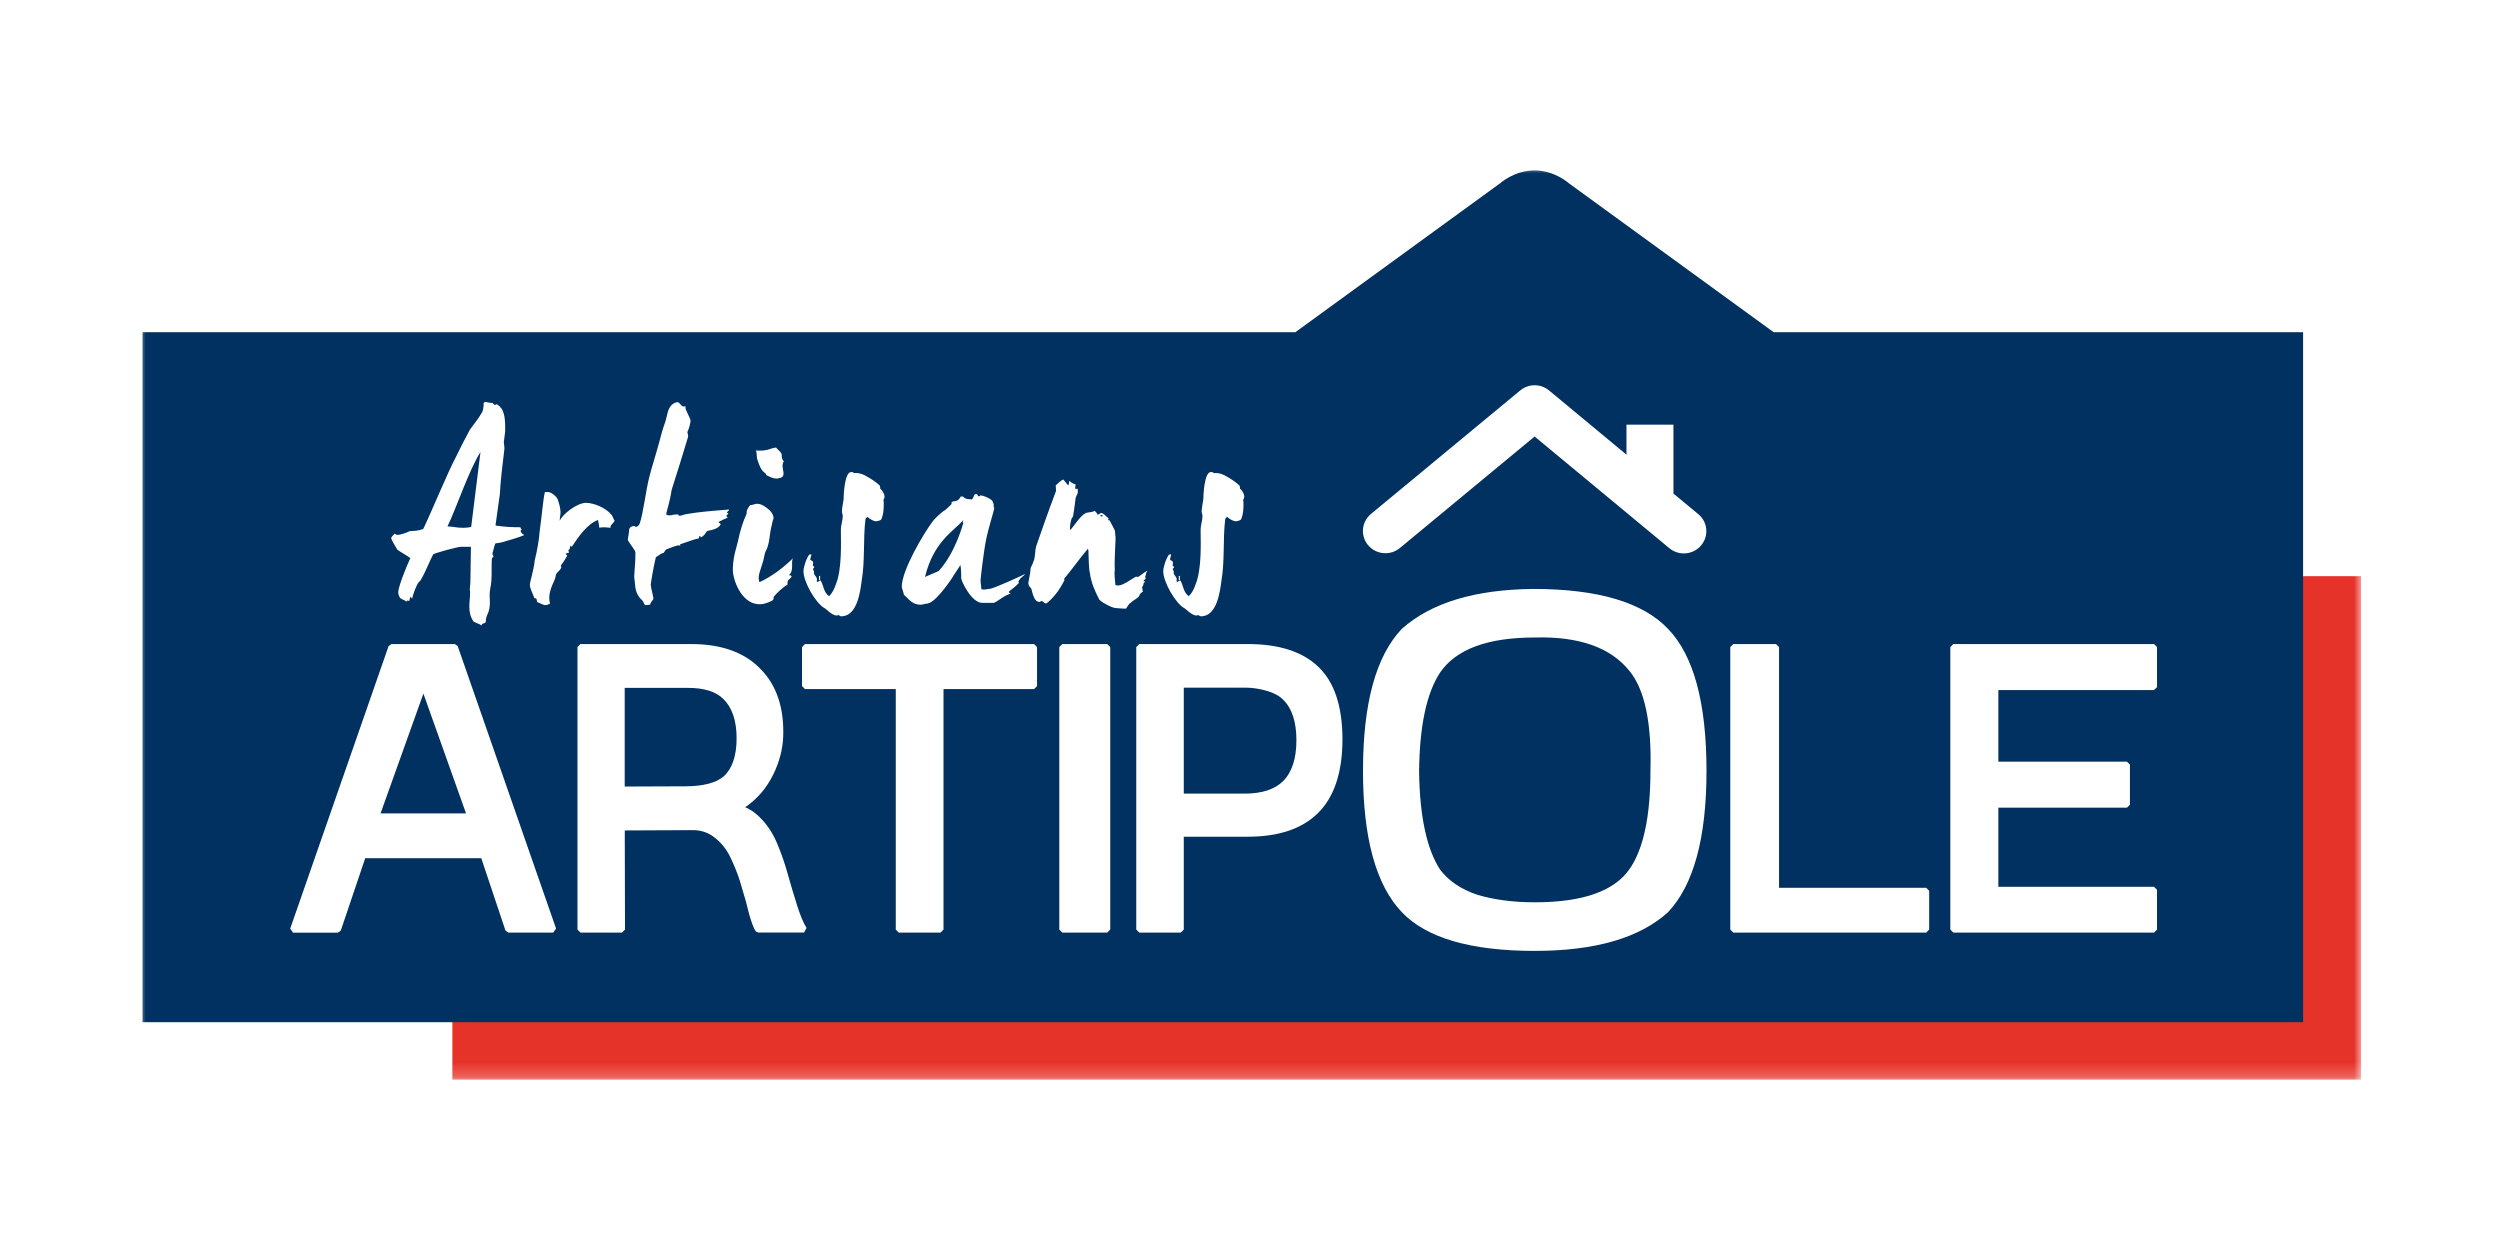 <?xml version="1.0" encoding="UTF-8"?>
<svg xmlns="http://www.w3.org/2000/svg" width="180" height="90" viewBox="0 0 180 90" fill="none">
  <rect width="180" height="90" fill="white"></rect>
  <mask id="mask0_60_262" style="mask-type:luminance" maskUnits="userSpaceOnUse" x="10" y="12" width="160" height="66">
    <path d="M170 12H10V77.778H170V12Z" fill="white"></path>
  </mask>
  <g mask="url(#mask0_60_262)">
    <path d="M169.995 41.485H32.571V77.733H169.995V41.485Z" fill="#E6332A"></path>
    <path d="M127.699 23.916L112.943 13.184C112.943 13.184 111.935 12.27 110.484 12.27C109.033 12.27 108.025 13.184 108.025 13.184L93.269 23.916H10.261V73.598H165.823V23.916H127.699Z" fill="#003160"></path>
    <path d="M122.279 37.019L120.488 35.538V30.576H117.106V32.736L111.584 28.155C111.324 27.922 111.006 27.782 110.672 27.745C110.667 27.745 110.66 27.743 110.655 27.743C110.602 27.737 110.548 27.74 110.492 27.74C110.439 27.74 110.386 27.737 110.332 27.743C110.326 27.743 110.321 27.745 110.316 27.745C109.984 27.779 109.667 27.919 109.406 28.152L98.709 37.005C98.024 37.575 97.934 38.582 98.509 39.261C99.084 39.937 100.107 40.026 100.791 39.457L110.492 31.429L120.193 39.471C120.878 40.041 121.9 39.951 122.476 39.275C123.053 38.596 122.964 37.589 122.279 37.019Z" fill="white"></path>
    <path d="M32.753 46.372H28.183L27.979 46.518L20.894 66.861L21.099 67.15H24.332L24.537 67.001L26.297 61.789H34.651L36.394 66.998L36.599 67.147H39.832L40.037 66.858L32.953 46.515L32.753 46.372ZM33.553 58.563H27.4L30.485 49.94L33.553 58.563Z" fill="white"></path>
    <path d="M56.75 63.046C56.548 62.3 56.304 61.576 56.023 60.897C55.734 60.159 55.346 59.528 54.875 59.023C54.51 58.611 54.1 58.311 53.654 58.12C54.527 57.523 55.209 56.726 55.683 55.747C56.116 54.858 56.354 53.949 56.391 53.043C56.464 50.964 55.911 49.32 54.749 48.159C53.609 46.972 51.936 46.372 49.775 46.372H41.794L41.578 46.588V66.931L41.794 67.147H44.784L45 66.931L44.983 59.792C45.489 59.795 47.156 59.789 49.898 59.77C50.519 59.77 51.055 59.966 51.535 60.37C52.032 60.779 52.419 61.307 52.688 61.946C52.997 62.6 53.241 63.259 53.415 63.921C53.623 64.58 53.8 65.22 53.94 65.831C54.123 66.457 54.277 66.855 54.406 67.049L54.586 67.144H57.89L58.072 66.813C57.847 66.457 57.62 65.91 57.393 65.195C57.166 64.471 56.949 63.747 56.75 63.046ZM44.98 49.528H49.407H49.547C50.707 49.528 51.557 49.797 52.082 50.33C52.714 50.942 53.036 51.893 53.036 53.16C53.036 54.426 52.716 55.351 52.093 55.91C51.549 56.367 50.642 56.602 49.401 56.614L44.978 56.631V49.528H44.98Z" fill="white"></path>
    <path d="M57.96 46.372L57.744 46.588V49.399L57.96 49.615H64.495V66.931L64.711 67.147H67.717L67.933 66.931V49.615H74.451L74.667 49.399V46.588L74.451 46.372H57.96Z" fill="white"></path>
    <path d="M76.489 46.372L76.27 46.588V66.931L76.489 67.147H79.722L79.938 66.931V46.588L79.722 46.372H76.489Z" fill="white"></path>
    <path d="M89.85 46.372H82.027L81.811 46.588V66.931L82.027 67.147H85.016L85.232 66.931V60.243H89.85C92.042 60.243 93.732 59.68 94.869 58.566C96.056 57.416 96.657 55.621 96.657 53.228C96.657 50.835 96.059 49.065 94.883 47.977C93.76 46.911 92.064 46.372 89.85 46.372ZM85.232 49.511H89.673C90.175 49.511 90.7 49.59 91.228 49.747C91.739 49.898 92.129 50.111 92.387 50.378C93.022 51.001 93.342 51.982 93.342 53.298C93.342 54.614 93.019 55.604 92.385 56.238C91.795 56.827 90.883 57.13 89.673 57.141H85.232V49.511Z" fill="white"></path>
    <path d="M110.386 42.404C106.187 42.446 103.037 43.403 100.938 45.271C99.071 47.226 98.136 50.635 98.136 55.499C98.136 60.335 99.071 63.729 100.938 65.684C102.711 67.538 105.897 68.464 110.503 68.464C114.843 68.464 118.04 67.538 120.092 65.684C121.942 63.729 122.868 60.335 122.868 55.499C122.868 50.593 121.942 47.181 120.092 45.271C118.273 43.361 115.036 42.404 110.386 42.404ZM118.832 55.499C118.832 58.755 118.335 61.109 117.339 62.556C116.236 64.164 113.956 64.966 110.503 64.966C108.965 64.966 107.587 64.787 106.374 64.425C105.207 64.035 104.314 63.434 103.691 62.621C102.728 61.145 102.22 58.792 102.175 55.563C102.206 52.278 102.711 49.897 103.691 48.419C104.842 46.738 107.113 45.9 110.503 45.9C113.707 45.812 115.986 46.623 117.339 48.331C118.428 49.678 118.927 52.068 118.832 55.499Z" fill="white"></path>
    <path d="M128.092 63.921V46.588L127.873 46.372H124.796L124.58 46.588V66.931L124.796 67.147H138.685L138.901 66.931V64.137L138.685 63.921H128.092Z" fill="white"></path>
    <path d="M155.09 49.685L155.306 49.469V46.588L155.09 46.372H140.639L140.423 46.588V66.931L140.639 67.147H155.09L155.306 66.931V64.067L155.09 63.851H143.881V58.154H153.139L153.355 57.938V55.054L153.139 54.838H143.881V49.685H155.09Z" fill="white"></path>
    <path d="M36.136 39.045C36.057 39.065 35.883 39.104 35.67 39.124C35.591 39.278 35.552 39.531 35.496 39.704C35.42 39.842 35.476 39.937 35.535 40.092C35.476 40.167 35.44 40.131 35.42 40.187C35.361 40.807 35.459 41.66 35.302 42.358C35.148 43.132 35.456 43.52 35.049 44.353C34.99 44.49 34.971 44.684 34.971 44.818C34.912 44.818 34.912 44.877 34.836 44.877C34.741 44.897 34.682 44.956 34.662 45.032C34.566 44.936 34.275 44.858 34.101 44.759C33.615 44.061 33.848 43.365 33.848 42.608C33.789 42.375 33.868 42.125 33.868 41.89L33.907 39.371H33.188C32.916 39.371 31.268 39.836 31.19 39.912C30.901 40.456 30.684 41.093 30.277 41.791C30.218 41.85 30.084 41.965 30.025 42.123C29.87 42.434 29.753 42.762 29.677 43.09C29.598 43.09 29.637 43.012 29.578 42.953C29.522 43.031 29.483 43.127 29.483 43.245C29.424 43.245 29.407 43.303 29.348 43.225L29.253 43.32C29.194 43.225 29.02 43.203 28.885 43.107C28.731 43.031 28.672 42.759 28.672 42.625C28.672 42.451 28.866 41.811 29.099 41.247C29.216 40.919 29.371 40.571 29.545 40.181C29.256 39.968 28.846 39.755 28.613 39.581C28.518 39.444 28.167 38.843 28.167 38.748C28.167 38.653 28.36 38.495 28.419 38.417C28.478 38.476 28.554 38.512 28.633 38.512C28.767 38.512 29.253 38.378 29.506 38.24C29.873 38.221 30.106 38.221 30.474 38.086C31.308 36.322 32.082 34.324 32.919 32.717C33.093 32.349 33.385 31.769 33.812 30.972C34.025 30.644 34.412 30.218 34.704 29.693C34.802 29.539 34.822 29.227 34.822 29.014L34.842 28.994C34.881 28.955 34.917 28.936 34.937 28.936C35.072 28.936 35.131 28.994 35.268 28.994C35.344 28.994 35.403 29.053 35.482 28.994C35.501 29.053 35.521 29.149 35.656 29.149C35.79 29.149 35.616 29.109 35.751 29.109C35.846 29.109 36.158 29.401 36.217 29.634C36.411 30.06 36.371 30.933 36.371 31.067C36.371 31.146 36.312 31.494 36.296 31.668C36.237 31.881 36.335 32.094 36.315 32.344C36.181 33.429 36.046 34.515 35.987 35.6L35.675 37.828C35.715 37.847 35.79 37.867 35.889 37.867C36.43 37.943 36.936 37.962 37.477 37.962C37.477 38.021 37.497 38.097 37.573 38.097L37.477 38.215C37.497 38.35 37.612 38.448 37.75 38.526C37.357 38.697 36.677 38.891 36.136 39.045ZM34.595 32.548C33.761 33.847 32.837 36.644 32.217 37.904C32.703 37.904 33.149 38.097 33.924 37.943L34.595 32.548Z" fill="white"></path>
    <path d="M43.967 37.997C43.754 37.997 43.521 37.922 43.153 37.997C43.133 37.863 43.114 37.686 43.058 37.436C42.283 37.728 41.643 38.637 41.157 39.394C41.157 39.338 41.138 39.299 41.079 39.299C41.02 39.417 41.003 39.492 41.039 39.532C41.02 39.532 41 39.532 40.98 39.551C40.941 39.61 40.922 39.63 40.922 39.63C40.902 39.689 40.98 39.706 40.98 39.784C40.922 39.784 40.922 39.823 40.846 39.823H40.826C40.787 39.823 40.767 39.843 40.767 39.863C40.708 39.941 40.846 39.98 40.846 40C40.728 40.213 40.574 40.466 40.38 40.718C40.38 40.794 40.439 40.836 40.419 40.853C40.343 41.027 40.225 41.125 40.088 41.26C39.992 41.397 40.012 41.591 39.934 41.745C39.681 42.27 39.428 42.906 39.605 43.45C39.487 43.526 39.372 43.568 39.237 43.568C39.159 43.568 38.87 43.431 38.693 43.355C38.617 43.276 38.693 43.024 38.48 43.083C38.342 42.676 38.148 42.385 38.148 42.076C38.148 41.958 38.46 40.895 38.496 40.37C38.67 39.652 38.808 38.937 38.864 38.18C38.923 37.734 38.999 37.153 39.058 36.592C39.117 36.224 39.136 35.798 39.232 35.428H39.465C39.678 35.428 40.065 35.719 40.164 35.972C40.259 36.261 40.338 36.533 40.357 36.825C40.377 37.038 40.298 37.212 40.298 37.504C40.492 37.018 41.559 36.205 42.179 36.205C42.74 36.205 43.594 36.536 44.04 37.077C44.116 37.175 44.158 37.349 44.253 37.504C44.18 37.669 43.891 37.823 43.967 37.997Z" fill="white"></path>
    <path d="M52.343 36.874C52.343 36.933 52.382 36.953 52.441 36.953C52.382 37.127 52.189 37.087 52.402 37.264C52.189 37.359 51.919 37.477 51.742 37.575C51.742 37.651 51.821 37.671 51.897 37.73C51.762 38.058 51.296 38.156 50.909 38.234C50.833 38.369 50.597 38.681 50.462 38.681C50.367 38.681 50.482 38.641 50.404 38.585C50.345 38.585 50.325 38.644 50.325 38.759C49.938 38.835 49.452 39.031 48.986 39.185C48.927 39.205 48.986 39.244 48.986 39.303C48.927 39.303 48.986 39.264 48.832 39.264C48.756 39.264 48.251 39.438 47.939 39.575L47.785 39.808C47.611 39.828 47.378 40.021 47.22 40.12C47.066 40.759 46.853 41.979 46.853 42.117C46.853 42.251 47.046 42.989 47.046 43.085C47.046 43.219 46.813 43.357 46.813 43.531C46.754 43.531 46.6 43.57 46.502 43.57C46.367 43.57 46.347 43.337 46.269 43.258C45.668 42.714 45.764 42.232 45.688 41.746C45.612 41.458 45.766 40.7 45.747 39.752C45.747 39.615 45.202 38.978 45.202 38.86C45.202 38.765 45.3 38.375 45.3 38.086C45.357 38.027 45.396 37.968 45.396 37.948C45.472 37.929 45.531 37.873 45.629 37.873C45.783 37.873 45.649 37.931 45.803 37.931C45.898 37.931 46.056 37.777 46.075 37.64C46.288 37.059 46.522 35.239 46.735 34.403C46.948 33.55 47.24 32.678 47.473 31.805C47.569 31.398 47.726 30.857 47.9 30.372C48.037 29.985 48.054 29.345 48.444 29.093C48.52 29.014 48.717 28.955 48.773 28.955C48.927 28.955 49.065 29.267 49.199 29.267C49.337 29.267 49.337 29.247 49.413 29.247C49.373 29.267 49.354 29.267 49.354 29.267C49.354 29.267 49.354 29.306 49.354 29.365C49.354 29.538 49.721 30.119 49.721 30.296C49.721 30.391 49.626 30.857 49.489 31.109C49.528 31.244 49.545 31.342 49.545 31.438C49.157 32.756 48.75 34.035 48.363 35.255C48.287 35.777 48.13 36.397 47.975 36.961V37.056C48.11 37.132 48.189 37.096 48.363 37.096C48.458 37.056 48.596 37.037 48.77 37.037C48.907 37.037 48.79 37.132 48.944 37.132C49.079 37.132 49.255 37.037 49.43 37.014C50.303 36.86 51.271 36.781 52.492 36.686C52.5 36.759 52.422 36.798 52.343 36.874Z" fill="white"></path>
    <path d="M56.803 41.41C56.862 41.429 56.941 41.41 56.997 41.488C56.977 41.583 56.843 41.701 56.764 41.76C56.705 41.836 56.688 41.954 56.705 42.088C56.394 42.262 55.93 42.689 55.697 42.98C55.697 43.039 55.737 43.174 55.58 43.252C55.346 43.387 54.94 43.505 54.805 43.505C53.505 43.6 52.826 41.973 52.767 41.12C52.747 40.888 52.806 40.209 52.904 39.841L53.118 39.028C53.292 38.195 53.505 37.516 53.758 36.991C53.758 36.932 53.758 36.857 53.778 36.719C53.853 36.66 53.873 36.506 54.01 36.371C54.165 36.371 54.302 36.293 54.457 36.276C54.709 36.256 54.962 36.371 55.231 36.587C55.521 36.801 55.678 37.033 55.697 37.286C55.697 37.381 55.619 37.499 55.602 37.653C55.543 37.886 55.464 38.234 55.408 38.7C55.352 39.146 55.254 39.494 55.119 39.707C55.043 39.881 55.001 40.231 54.945 40.405C54.712 41.199 54.538 41.452 54.676 41.917C55.588 41.511 56.497 40.792 57.137 40.153C56.879 40.363 57.23 41.039 56.803 41.41ZM55.93 34.453C55.641 34.472 55.369 34.298 55.156 34.2C55.136 34.141 55.156 34.122 55.097 34.066C54.808 33.908 54.631 33.426 54.535 33.095C54.459 32.941 54.516 32.612 54.42 32.436C55.293 32.495 55.389 32.282 55.874 32.223C56.012 32.397 56.186 32.495 56.242 32.629C56.337 32.725 56.203 32.997 56.436 33.21C56.104 33.698 56.859 34.394 55.93 34.453Z" fill="white"></path>
    <path d="M63.608 35.965C63.666 36.352 63.627 37.031 63.453 37.398C63.377 37.477 63.181 37.533 63.046 37.533C62.951 37.533 62.639 37.398 62.465 37.222C62.37 37.261 62.33 37.317 62.311 37.396C62.137 38.849 62.291 40.361 62.038 41.833C61.943 42.551 61.727 44.372 60.584 44.372C60.43 44.372 60.467 44.313 60.391 44.296C60.332 44.237 60.391 44.316 60.236 44.316C59.888 44.316 59.422 43.775 59.344 43.775C58.723 43.407 57.85 41.915 57.85 41.118C57.85 40.885 58.024 40.265 58.257 39.937C58.313 39.937 58.372 39.917 58.412 39.898C58.431 39.993 58.353 40.15 58.333 40.285C58.392 40.363 58.429 40.344 58.507 40.42C58.583 40.42 58.527 40.557 58.527 40.731C58.622 40.829 58.701 40.79 58.527 40.964C58.605 41.098 58.622 41.216 58.605 41.312C58.681 41.466 58.895 41.623 58.799 41.836L58.878 41.915C58.934 41.836 59.012 41.797 59.091 41.797C59.304 42.164 59.304 42.669 59.692 42.922C59.925 42.709 60.079 42.38 60.175 42.089C60.641 40.983 60.542 38.989 60.542 38.117C60.542 37.828 60.68 37.457 60.68 37.149C60.68 37.053 60.621 36.936 60.621 36.837C60.621 36.585 60.68 36.352 60.739 35.945C60.739 35.712 60.795 33.987 61.281 33.987C61.435 33.987 61.415 34.007 61.494 34.066C61.805 34.027 62.134 34.122 62.502 34.355C62.869 34.568 63.161 34.781 63.355 34.975C63.374 35.05 63.374 35.109 63.374 35.188C63.529 35.283 63.686 35.595 63.686 35.729C63.686 35.867 63.666 35.906 63.608 35.965ZM59.049 41.758H58.973V41.466H59.049V41.758Z" fill="white"></path>
    <path d="M73.438 41.701C73.342 41.796 73.3 41.875 73.359 41.97C73.204 42.144 72.913 42.396 72.623 42.61C72.623 42.629 72.719 42.747 72.778 42.747C72.371 42.803 71.711 43.406 71.537 43.406H70.723C69.929 43.406 69.21 41.799 69.21 41.661C69.21 41.429 69.21 41.042 69.151 40.674C68.938 41.042 68.725 41.314 68.492 41.701C68.278 42.012 67.29 43.465 66.709 43.465C66.614 43.465 66.397 43.541 66.302 43.541C65.662 43.541 65.449 43.134 65.081 42.823C65.061 42.669 64.927 42.337 64.927 42.242C64.927 41.061 66.499 38.405 67.158 37.532C67.296 37.358 67.683 36.971 67.933 36.797C68.107 36.719 68.32 36.466 68.494 36.312C68.553 36.253 68.475 36.194 68.534 36.138C68.708 36.062 68.845 36.099 68.941 36.023C69.036 35.964 69.115 35.869 69.174 35.751H69.328C69.466 35.869 69.561 35.925 69.659 35.925C69.757 35.925 69.873 35.964 69.971 35.964C70.204 35.712 70.047 35.577 70.302 35.577C70.437 35.577 70.341 35.731 70.476 35.731C70.63 35.731 70.496 35.672 70.594 35.672C70.827 35.672 71.293 35.886 71.447 36.06C71.506 36.155 71.602 36.427 71.526 36.506C71.526 36.584 71.585 36.43 71.585 36.584C71.585 36.719 71.178 37.998 71.023 38.736C70.81 39.762 70.597 41.701 70.597 41.819C70.597 41.914 70.656 42.245 70.656 42.419C70.869 42.495 71.082 42.399 71.237 42.399C71.526 42.399 73.679 41.392 73.797 41.333C73.729 41.487 73.496 41.563 73.438 41.701ZM69.356 37.656C69.278 37.577 69.356 37.501 69.356 37.443C68.716 38.217 67.231 38.946 66.6 41.538L67.582 41.117C68.809 39.785 69.356 37.656 69.356 37.656Z" fill="white"></path>
    <path d="M82.473 41.488C82.414 41.547 82.512 41.643 82.493 41.662C82.434 41.721 82.378 41.76 82.319 41.836C82.358 41.856 82.414 41.875 82.473 41.875L82.453 41.895C82.414 41.934 82.394 41.954 82.378 41.934C82.299 42.013 82.358 42.167 82.223 42.265C82.279 42.361 82.223 42.479 82.299 42.577C82.204 42.672 82.046 42.751 82.027 42.905C81.931 43.079 81.581 43.216 81.426 43.39C81.291 43.449 81.137 43.721 81.078 43.817C80.825 43.836 80.438 43.777 80.303 43.777C80.09 43.777 79.178 43.312 79.122 43.118C78.83 42.557 78.557 41.917 78.482 41.317C78.386 40.93 78.386 40.173 78.364 39.612C78.305 39.592 78.383 39.536 78.324 39.516C77.799 40.117 77.179 41.009 76.637 41.648C76.618 41.668 76.618 41.707 76.637 41.783C76.463 42.114 76.27 42.462 76.017 42.77C75.843 43.003 75.416 43.429 75.318 43.449C75.183 43.449 75.085 43.256 74.987 43.275C74.832 43.275 75.007 43.334 74.872 43.334C74.386 43.393 74.31 42.422 74.232 42.347C74.156 42.288 74.058 42.173 74.038 41.999C74.038 41.904 74.192 41.261 74.212 40.874C74.31 40.7 74.406 40.448 74.465 40.274C74.541 39.982 74.521 39.634 74.6 39.342C74.967 38.276 75.512 36.725 76.034 35.351C76.034 35.272 76.014 35.098 76.014 34.944C76.188 34.79 76.402 34.577 76.556 34.518C76.651 34.652 76.769 34.77 76.904 34.944C76.983 34.865 76.983 34.711 76.963 34.613C77.1 34.708 77.235 34.826 77.449 34.885C77.449 34.98 77.37 35.118 77.449 35.213H77.468C77.527 35.213 77.507 35.194 77.586 35.174L77.606 35.387C77.626 35.522 77.51 35.659 77.451 35.833C77.392 36.164 77.356 36.666 77.277 37.053C77.277 37.188 77.218 37.247 77.159 37.323C77.064 37.614 77.025 37.903 77.044 38.175C77.334 37.887 77.799 37.09 78.19 36.936C78.364 36.86 78.577 36.916 78.81 36.781C78.945 36.877 78.984 36.975 79.043 37.07C79.138 37.011 79.178 36.955 79.315 36.936C79.411 36.936 79.663 37.188 79.82 37.323V37.342C79.82 37.362 79.801 37.382 79.781 37.401C79.781 37.46 79.877 37.48 79.899 37.48C80.365 38.391 80.247 38.041 80.306 38.563C80.365 38.7 80.211 40.248 80.267 41.042C80.211 41.354 80.286 41.721 80.306 42.108C80.365 42.148 80.46 42.167 80.559 42.148C80.887 42.148 81.566 41.606 81.898 41.469H81.878C81.839 41.469 81.819 41.488 81.839 41.508L81.819 41.547H81.898C82.032 41.528 82.324 41.236 82.616 41.082C82.532 41.216 82.493 41.351 82.473 41.488ZM79.388 37.166L79.369 37.067L79.231 37.087L79.251 37.182L79.388 37.166Z" fill="white"></path>
    <path d="M89.51 35.965C89.566 36.352 89.53 37.031 89.356 37.398C89.277 37.477 89.084 37.533 88.949 37.533C88.853 37.533 88.542 37.398 88.368 37.222C88.272 37.261 88.23 37.317 88.213 37.396C88.039 38.849 88.194 40.361 87.941 41.833C87.846 42.551 87.629 44.372 86.487 44.372C86.333 44.372 86.369 44.313 86.293 44.296C86.234 44.237 86.293 44.316 86.139 44.316C85.791 44.316 85.325 43.775 85.246 43.775C84.626 43.407 83.753 41.915 83.753 41.118C83.753 40.885 83.927 40.265 84.16 39.937C84.219 39.937 84.278 39.917 84.314 39.898C84.334 39.993 84.255 40.15 84.239 40.285C84.295 40.363 84.334 40.344 84.413 40.42C84.491 40.42 84.432 40.557 84.432 40.731C84.528 40.829 84.606 40.79 84.432 40.964C84.508 41.098 84.528 41.216 84.508 41.312C84.587 41.466 84.8 41.623 84.702 41.836L84.778 41.915C84.837 41.836 84.912 41.797 84.991 41.797C85.204 42.164 85.204 42.669 85.592 42.922C85.825 42.709 85.979 42.38 86.077 42.089C86.543 40.983 86.445 38.989 86.445 38.117C86.445 37.828 86.58 37.457 86.58 37.149C86.58 37.053 86.521 36.936 86.521 36.837C86.521 36.585 86.58 36.352 86.639 35.945C86.639 35.712 86.698 33.987 87.183 33.987C87.338 33.987 87.318 34.007 87.397 34.066C87.708 34.027 88.037 34.122 88.404 34.355C88.772 34.568 89.064 34.781 89.257 34.975C89.277 35.05 89.277 35.109 89.277 35.188C89.431 35.283 89.589 35.595 89.589 35.729C89.586 35.867 89.566 35.906 89.51 35.965ZM84.952 41.758H84.873V41.466H84.952V41.758Z" fill="white"></path>
  </g>
</svg>
